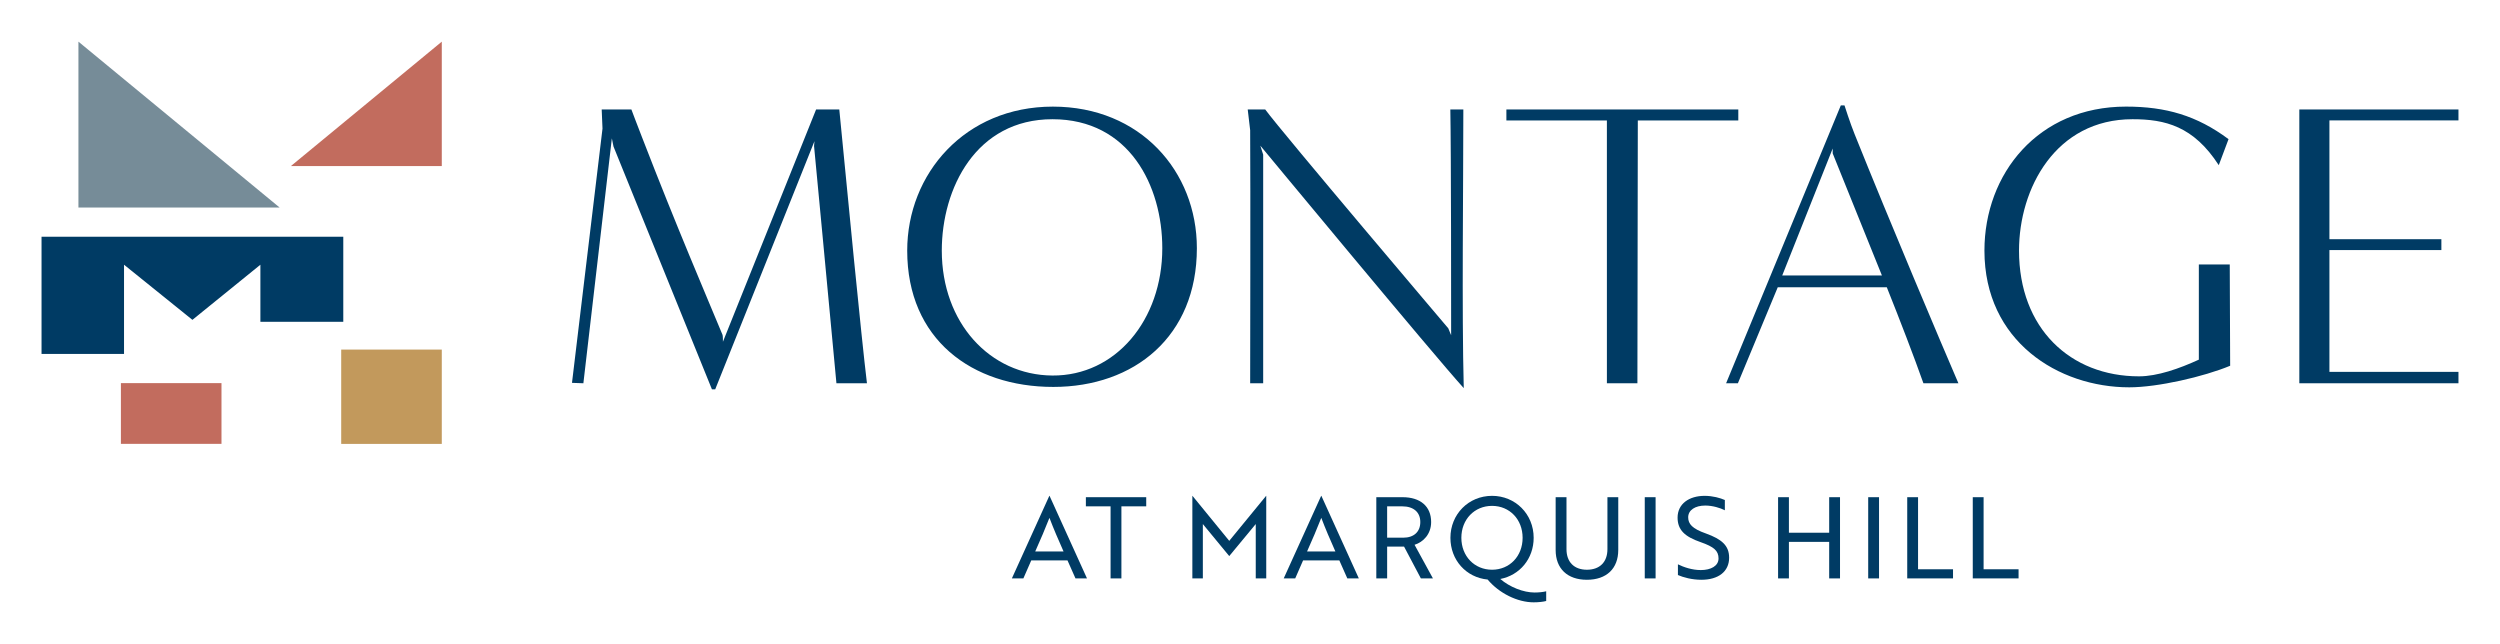 <svg viewBox="0 0 331 85.263" xmlns="http://www.w3.org/2000/svg"><path d="m45.176 46.284h13.317v12.489h-13.317z" fill="#c2995c"/><path d="m16.008 50.726h13.317v8.04h-13.317z" fill="#c26c5e"/><path d="m45.451 42.61v-11.27h-39.951v15.518h10.921v-11.809l9.055 7.299 9-7.299v7.56z" fill="#003b64"/><path d="m10.384 5.514v21.959h26.634z" fill="#768c98"/><path d="m58.493 5.514v16.469h-19.975z" fill="#c26c5e"/><g fill="#003b64"><path d="m110.743 50.743c-.97-10.45-2.962-31.403-2.962-31.403l.054-.646-13.142 32.858h-.431l-13.036-32.158-.215-1.076-3.771 32.426-1.508-.054 4.04-33.666-.107-2.531h3.932s.808 2.154 1.401 3.662c4.578 11.85 8.564 21.115 10.665 26.178.054.107.054.807.054.915l12.336-30.756h3.07c1.023 10.557 2.909 30.056 3.662 36.25z"/><path d="m153.888 32.86c0-8.242-4.363-17.075-14.544-17.075-10.127 0-14.651 9.157-14.651 17.398 0 9.535 6.356 16.483 14.651 16.537 8.349.054 14.544-7.326 14.544-16.859m-14.436 18.367c-10.773 0-19.337-6.302-19.337-18.045 0-10.18 7.649-19.067 19.283-19.067 11.581 0 19.068 8.564 19.068 18.745 0 11.689-8.295 18.368-19.015 18.368"/><path d="m192.131 44.387c0-3.179 0-24.293-.107-29.895h1.723c0 10.342-.215 26.555.055 36.897-3.878-4.256-26.933-32.103-26.933-32.103l.376 1.185v30.272h-1.723c0-2.909.054-25.693 0-33.504l-.324-2.748h2.316c2.209 3.016 24.239 28.979 24.239 28.979z"/><path d="m212.754 50.743c0-3.179-.002-26.502-.002-34.797h-13.306v-1.454h30.706v1.454h-13.305c0 10.397-.054 24.455-.054 34.797h-4.04z"/><path d="m249.165 36.469c-2.854-7.111-6.517-16.16-6.517-16.16v-.646l-6.68 16.806zm5.495 14.274c-1.239-3.501-3.124-8.403-4.848-12.712h-14.436l-5.278 12.712h-1.562l15.189-36.79h.485s.754 2.37 1.347 3.825c4.687 11.689 11.528 27.848 13.736 32.965z"/><path d="m291.126 35.014h4.093l.055 13.412c-3.502 1.454-9.588 2.855-13.359 2.855-9.372 0-19.176-6.086-19.176-18.099 0-10.181 7.111-19.068 18.746-19.068 5.278 0 9.372 1.185 13.573 4.309l-1.293 3.447c-3.34-5.171-7.11-6.086-11.419-6.086-10.18 0-15.028 9.156-15.028 17.398 0 10.288 6.787 16.644 15.89 16.644 2.423 0 5.333-1.023 7.918-2.209v-12.604z"/><path d="m325.5 15.943v-1.451h-17.085-1.253-2.732v36.251h2.732 1.253 17.085v-1.509h-17.085v-16.125h14.823v-1.435h-14.823v-15.732z"/><path d="m140.813 73.013c-.732-1.643-1.284-2.927-1.867-4.451-.598 1.524-1.15 2.808-1.882 4.451zm-1.882-7.363h.029l4.959 10.933h-1.524l-1.06-2.39h-4.794l-1.046 2.39h-1.523z"/><path d="m148.474 67.039v9.543h-1.434v-9.543h-3.27v-1.21h7.99v1.21z"/><path d="m159.54 69.727-.283-.344v7.199h-1.389v-10.933h.015l4.869 5.959 4.884-5.959h.015v10.933h-1.389v-7.199l-.284.344-3.226 3.898z"/><path d="m176.804 73.013c-.732-1.643-1.284-2.927-1.866-4.451-.598 1.524-1.151 2.808-1.882 4.451zm-1.882-7.363h.029l4.959 10.933h-1.524l-1.06-2.39h-4.795l-1.045 2.39h-1.523z"/><path d="m183.657 67.039v4.152h2.121c1.419 0 2.27-.776 2.27-2.075s-.896-2.076-2.389-2.076zm2.047-1.21c2.36 0 3.779 1.225 3.779 3.286 0 1.612-1.046 2.658-2.196 3.016l2.434 4.451h-1.598l-2.224-4.211h-2.241v4.211h-1.434v-10.753h3.48z"/><path d="m197.546 75.432c2.329 0 4.048-1.793 4.048-4.227s-1.718-4.227-4.048-4.227-4.062 1.793-4.062 4.227 1.733 4.227 4.062 4.227m0-9.783c3.077 0 5.511 2.405 5.511 5.556 0 2.778-1.852 4.959-4.42 5.452 1.255 1.075 3.062 1.792 4.54 1.792.523 0 1.151-.059 1.539-.164v1.284c-.344.105-1.016.179-1.659.179-2.15 0-4.584-1.21-6.093-3.017-2.838-.269-4.929-2.569-4.929-5.526 0-3.107 2.389-5.556 5.511-5.556"/><path d="m214.257 72.819c0 2.465-1.553 3.943-4.152 3.943-2.584 0-4.137-1.479-4.137-3.943v-6.989h1.435v6.884c0 1.703 1.016 2.719 2.702 2.719 1.703 0 2.719-1.016 2.719-2.719v-6.884h1.434v6.989z"/><path d="m217.766 65.829h1.434v10.753h-1.434z"/><path d="m222.157 76.135v-1.419c.761.373 1.866.761 3.032.761 1.344 0 2.345-.552 2.345-1.538 0-1.002-.583-1.539-2.39-2.166-2.061-.716-3.032-1.597-3.032-3.241 0-1.822 1.524-2.882 3.584-2.882 1.076 0 2.076.284 2.674.552v1.36c-.598-.314-1.628-.627-2.598-.627-1.329 0-2.256.598-2.256 1.553 0 .881.523 1.508 2.36 2.15 2.062.748 3.061 1.584 3.061 3.197 0 1.837-1.419 2.927-3.674 2.927-1.24 0-2.389-.313-3.107-.627"/><path d="m242.184 76.582v-4.838h-5.332v4.838h-1.433v-10.753h1.433v4.704h5.332v-4.704h1.434v10.753z"/><path d="m247.35 65.829h1.434v10.753h-1.434z"/><path d="m252.517 76.582v-10.753h1.433v9.543h4.63v1.21z"/><path d="m261.194 76.582v-10.753h1.434v9.543h4.63v1.21z"/></g></svg>